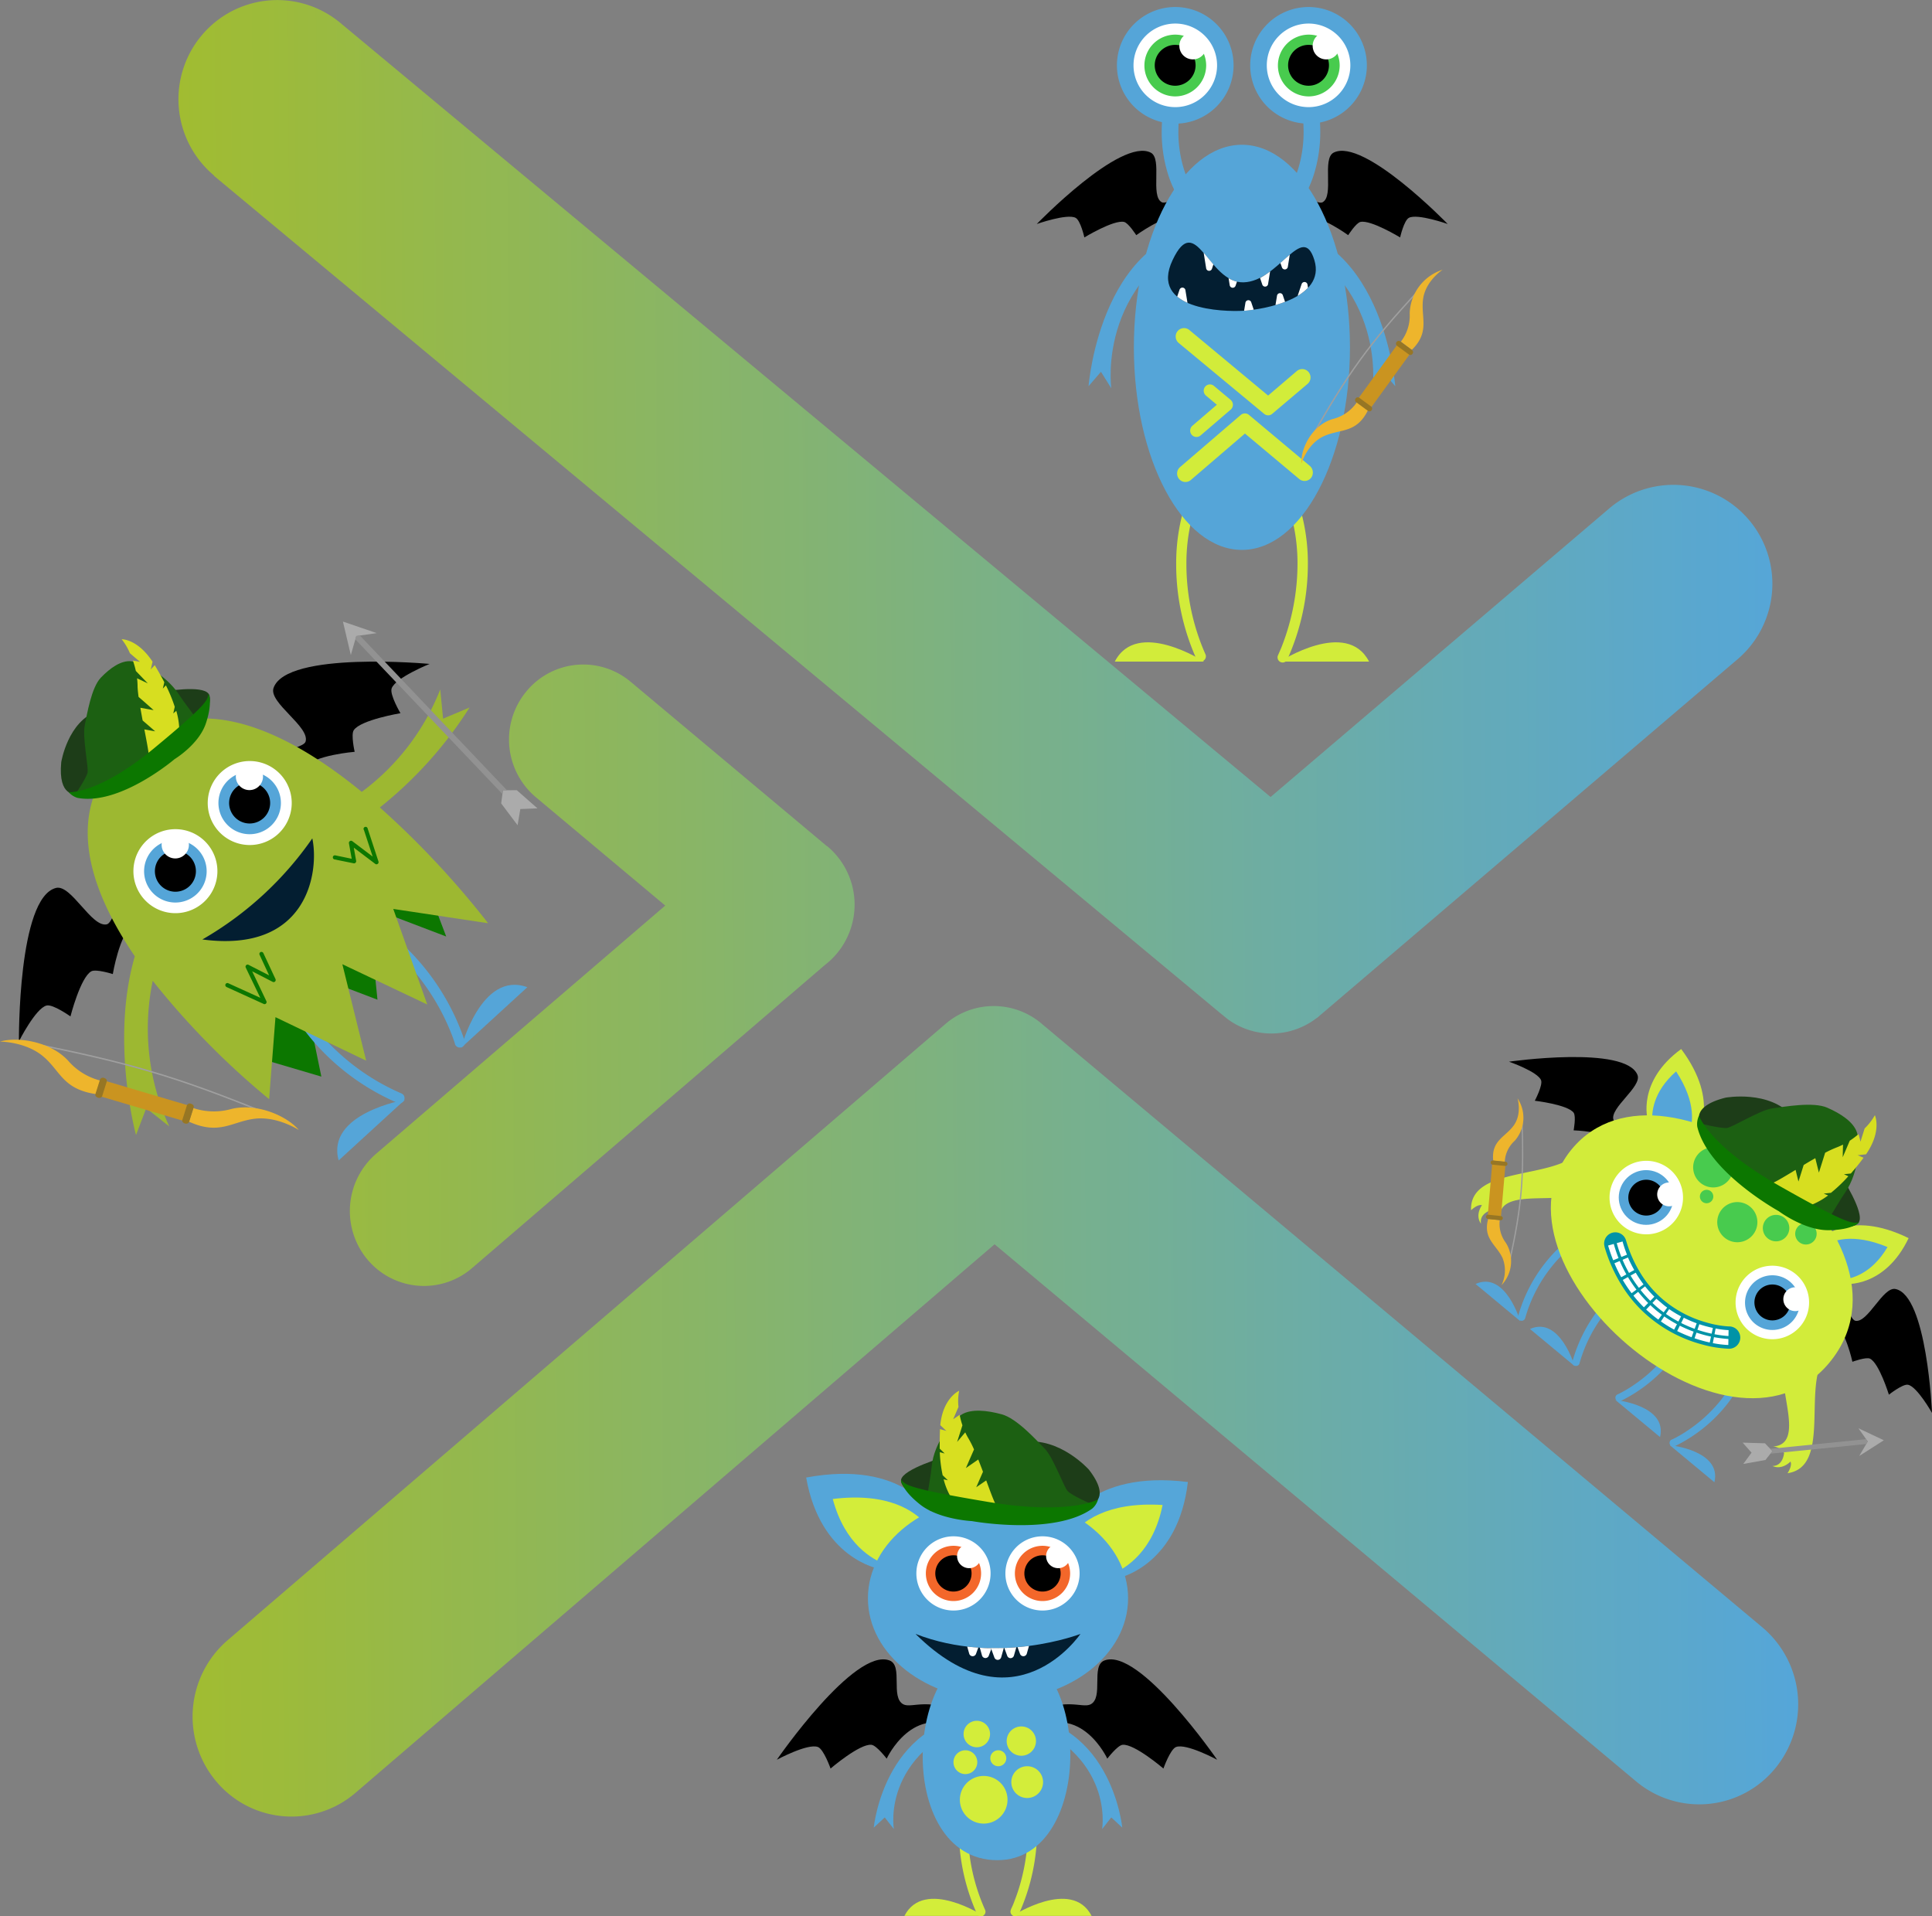 <svg xmlns="http://www.w3.org/2000/svg" xmlns:xlink="http://www.w3.org/1999/xlink" viewBox="0 0 437.92 434.3"><rect x="0" y="0" width="437.92" height="434.3" fill="#808080" stroke="none"/><defs><style>.cls-1{fill:#d2ec3a;}.cls-2{fill:#55a5d8;}.cls-3{fill:#fff;}.cls-4{fill:#0193a7;}.cls-5{fill:#48cb4e;}.cls-6{fill:#1d3d18;}.cls-7{fill:#1c6012;}.cls-8{fill:#d7de20;}.cls-9{fill:#0c7700;}.cls-10{fill:#ababab;}.cls-11{fill:#929292;}.cls-12{fill:#9f9f9f;}.cls-13{fill:#ca9420;}.cls-14{fill:#eeb52c;}.cls-15{fill:#977624;}.cls-16{fill:#031e31;}.cls-17{fill:#55a6d9;}.cls-18{fill:#d3ed3a;}.cls-19{fill:#f3672a;}.cls-20{fill:#d8df20;}.cls-21{fill:url(#XENET_AZUL_3);}.cls-22{fill:#9db831;}.cls-23{fill:#f2672a;}</style><linearGradient id="XENET_AZUL_3" x1="10.71" y1="214.63" x2="375.69" y2="214.63" gradientTransform="translate(29.54 -8.58) rotate(-0.34)" gradientUnits="userSpaceOnUse"><stop offset="0" stop-color="#a1bc31"/><stop offset="1" stop-color="#55a6d9"/></linearGradient></defs><title>IL-acerca de xenet</title><g id="Capa_2" data-name="Capa 2"><g id="Capa_1-2" data-name="Capa 1"><path d="M367.74,254.85c-.87-.23-1.81-.58-2-1-1-2.71,6.5-7.54,5.42-10.23-2.71-6.79-29.12-3-29.12-3s6.5,2.25,7.27,4.2c.44,1.13-1.42,4.65-1.42,4.65s7.43.87,8.8,2.71c.6.81,0,4,0,4s7.43.23,9.52,2.43Z"/><path d="M419.18,297.59c.39.81.91,1.68,1.39,1.76,2.85.49,6.22-7.77,9.06-7.21,7.18,1.42,8.29,28.08,8.29,28.08s-3.39-6-5.45-6.38c-1.19-.23-4.32,2.25-4.32,2.25s-2.21-7.14-4.27-8.16c-.91-.44-4,.7-4,.7s-1.59-7.27-4.13-8.91Z"/><path class="cls-1" d="M373.49,253.81s-2.56-8.66,7.58-16.06c9.12,12.26,3.37,19.74,3.37,19.74Z"/><path class="cls-2" d="M374.53,254.45c-.18-2.12,0-6.89,5.39-11.63,4.72,7.23,3.78,12.07,2.84,14.4Z"/><path class="cls-1" d="M418.21,291s9,.94,14.41-10.39c-13.73-6.72-20,.31-20,.31Z"/><path class="cls-2" d="M417.39,290.07c2.12-.21,6.79-1.23,10.45-7.44-8-3.31-12.56-1.5-14.67-.14Z"/><path class="cls-2" d="M361.39,277.51a29,29,0,0,0-10.65,8.11,34.3,34.3,0,0,0-6.64,12.7.83.83,0,1,0,1.62.38h0a33,33,0,0,1,6.3-12,27.4,27.4,0,0,1,10-7.65.83.83,0,0,0,.43-1.09A.84.84,0,0,0,361.39,277.51Z"/><path class="cls-2" d="M334.46,291l10.12,8.41S341.25,287.94,334.46,291Z"/><path class="cls-2" d="M373.72,287.75a28.93,28.93,0,0,0-10.66,8.11,34.3,34.3,0,0,0-6.64,12.7.84.84,0,0,0,.62,1,.82.82,0,0,0,1-.62h0a32.59,32.59,0,0,1,6.3-12,27.13,27.13,0,0,1,10-7.65.83.83,0,0,0-.67-1.52Z"/><path class="cls-2" d="M346.79,301.2l10.12,8.4S353.57,298.18,346.79,301.2Z"/><path class="cls-2" d="M395.26,306.62a27.28,27.28,0,0,1-5.67,11.27,33.44,33.44,0,0,1-7.18,6.4,29.26,29.26,0,0,1-2.53,1.52l-.72.36-.18.09-.05,0h0a.83.83,0,0,0-.43,1.09.84.84,0,0,0,1.1.43A34.12,34.12,0,0,0,390.87,319a29,29,0,0,0,6-11.95.83.83,0,0,0-1.62-.38Z"/><path class="cls-2" d="M388.6,335.94l-10.12-8.41S390.32,328.71,388.6,335.94Z"/><path class="cls-2" d="M382.94,296.38a27.17,27.17,0,0,1-5.68,11.27,33.19,33.19,0,0,1-7.17,6.4c-1,.69-1.92,1.19-2.53,1.52l-.72.37-.19.08,0,0h0a.83.83,0,1,0,.67,1.52,34.25,34.25,0,0,0,11.27-8.86,28.84,28.84,0,0,0,6-11.95.83.83,0,0,0-1.62-.38Z"/><path class="cls-2" d="M376.28,325.7l-10.13-8.41S378,318.47,376.28,325.7Z"/><path class="cls-1" d="M356.3,260.41c21.54-25.93,81.73,20.3,58.33,48.46C391.76,336.4,334.76,286.33,356.3,260.41Z"/><path class="cls-3" d="M379.55,276.76A8.33,8.33,0,1,1,378.47,265,8.34,8.34,0,0,1,379.55,276.76Z"/><circle class="cls-2" cx="373.15" cy="271.43" r="6.2" transform="translate(2.38 546.11) rotate(-72.57)"/><path d="M370.55,274.56a4.06,4.06,0,1,1,5.72-.53A4.07,4.07,0,0,1,370.55,274.56Z"/><path class="cls-3" d="M380.41,272.42a2.7,2.7,0,1,1-.35-3.8A2.71,2.71,0,0,1,380.41,272.42Z"/><path class="cls-3" d="M408.14,300.51a8.33,8.33,0,1,1-1.08-11.72A8.33,8.33,0,0,1,408.14,300.51Z"/><path class="cls-2" d="M397.78,300a6.2,6.2,0,1,1,8.73-.81A6.21,6.21,0,0,1,397.78,300Z"/><path d="M399.14,298.32a4.07,4.07,0,1,1,5.73-.53A4.08,4.08,0,0,1,399.14,298.32Z"/><path class="cls-3" d="M409,296.17a2.7,2.7,0,1,1-.35-3.8A2.69,2.69,0,0,1,409,296.17Z"/><path class="cls-4" d="M363.69,282.55a35.3,35.3,0,0,0,4.39,9.53,29.71,29.71,0,0,0,5.85,6.53,31.24,31.24,0,0,0,11.93,6.11,26.08,26.08,0,0,0,5.87.95,2.53,2.53,0,1,0,.1-5.05l0,1.41,0-1.41h0l0,1.41,0-1.41h0a22.83,22.83,0,0,1-5.05-.9,26,26,0,0,1-9.6-5,24.77,24.77,0,0,1-4.87-5.44,30.15,30.15,0,0,1-3.75-8.18,2.53,2.53,0,1,0-4.85,1.45Z"/><path class="cls-3" d="M388.24,304.4a22.1,22.1,0,0,0,3.51.43l.06-3.37h0a20.1,20.1,0,0,1-2.94-.37Zm-4.14-1.09a32.84,32.84,0,0,0,3.44.95l.71-3.3a28.49,28.49,0,0,1-3.07-.84Zm-3.94-1.64a30.58,30.58,0,0,0,3.27,1.4l1.15-3.16a28.29,28.29,0,0,1-2.92-1.26Zm-3.69-2.18a28.54,28.54,0,0,0,3,1.85l1.58-3a24.45,24.45,0,0,1-2.71-1.64Zm-3.34-2.7c.44.41.89.8,1.34,1.18s.94.76,1.42,1.1l2-2.72c-.43-.31-.84-.63-1.26-1s-.79-.67-1.18-1Zm-2.89-3.16a28.07,28.07,0,0,0,2.38,2.66l2.37-2.4a25.59,25.59,0,0,1-2.11-2.35Zm-2.41-3.54a30,30,0,0,0,2,3l2.7-2a27.69,27.69,0,0,1-1.76-2.65Zm-1.9-3.8a30.28,30.28,0,0,0,1.55,3.18l2.95-1.63A29.43,29.43,0,0,1,369,285l-3.1,1.32Zm-1.43-4c.35,1.17.73,2.28,1.16,3.33l3.12-1.25c-.38-1-.73-2-1-3Z"/><path class="cls-4" d="M365.79,281.92a30.16,30.16,0,0,0,9.54,15,29,29,0,0,0,16.44,6.55.34.34,0,0,0,.35-.33.34.34,0,0,0-.34-.34h0a28.42,28.42,0,0,1-16-6.4,29.41,29.41,0,0,1-9.32-14.68.35.35,0,0,0-.42-.23A.34.34,0,0,0,365.79,281.92Z"/><path class="cls-1" d="M413.59,307.54c-5,6.86,1.52,24.88-8.41,26.35,1.18-1.89.66-2.64.66-2.64s-1.85,2-4.09,1c2.45,0,2.64-2.93,2.64-2.93a3.18,3.18,0,0,0-2.56-1.49c7.48-.37,1-13.19,2.75-17.71Z"/><path class="cls-1" d="M357.79,261.19c-5.81,6.2-24.73,3.06-24.35,13.1,1.64-1.51,2.47-1.14,2.47-1.14s-1.65,2.19-.21,4.2c-.44-2.41,2.4-3.13,2.4-3.13a3.18,3.18,0,0,1,1.93,2.24c-1-7.42,12.78-3.4,16.9-5.95Z"/><path class="cls-5" d="M391.83,267.48a4.55,4.55,0,1,1-.59-6.41A4.54,4.54,0,0,1,391.83,267.48Z"/><path class="cls-5" d="M401.74,269.79a3,3,0,1,1-.39-4.27A3,3,0,0,1,401.74,269.79Z"/><path class="cls-5" d="M397.29,279.9a4.55,4.55,0,1,1-.59-6.41A4.55,4.55,0,0,1,397.29,279.9Z"/><path class="cls-5" d="M404.86,280.28a3,3,0,1,1-.39-4.27A3,3,0,0,1,404.86,280.28Z"/><path class="cls-5" d="M407.38,272.51a1.52,1.52,0,1,1-.2-2.14A1.52,1.52,0,0,1,407.38,272.51Z"/><path class="cls-5" d="M388,272.15a1.52,1.52,0,1,1-.2-2.14A1.52,1.52,0,0,1,388,272.15Z"/><path class="cls-5" d="M411.22,281.17a2.43,2.43,0,1,1-.32-3.41A2.43,2.43,0,0,1,411.22,281.17Z"/><path class="cls-6" d="M391.13,248.77s9.93-1.81,15.16,4.21-9,15.77-9,15.77l-11.81-14S382.8,250.85,391.13,248.77Z"/><path class="cls-6" d="M417.33,266.55s5.41,8.27,4,10.48-8.82.21-8.82.21l-3.37-6.36Z"/><path class="cls-7" d="M385.46,254.64s4.7,1.18,6,1,7.46-4.06,10.28-4.44,9.25-1.54,12.42-.16,5.95,3.26,6.74,5.59.49,9-2.61,13.55-3.9,7.44-5.77,6.94S386.92,261.09,385.46,254.64Z"/><path class="cls-8" d="M413.38,270.52l1.64-.18a33.87,33.87,0,0,0,3.94-3.76l-1-.45,1.57-.17c1-1.15,2-2.35,2.87-3.57l-1.31-.57,1.88-.21c3.66-5.32,2-8.86,2-8.86a13,13,0,0,1-2.32,3c-.52,1.65-.94,3-.94,3l-.43-1.72a18.5,18.5,0,0,1-2,1.5l-1.6,3.75.07-2.87a15.42,15.42,0,0,1-1.56.69,24.61,24.61,0,0,0-2.49,1.16c-.71,2.28-1.42,4.5-1.42,4.5l-.81-3.27c-.87.49-1.76,1-2.64,1.55-.62,2-1.18,3.74-1.18,3.74l-.65-2.64c-2.77,1.68-5.14,3.11-5.85,3.21,0,0,3.05,6.73,8.23,5.16a16.91,16.91,0,0,0,5-2.58Z"/><path class="cls-9" d="M403.2,274.51s-16-8.78-18.48-19.13a4.43,4.43,0,0,1,.38-2.51s2.36,6.89,18.29,15.93,16.45,8.43,18,8.23c0,0-1.44,1.73-6.93,1.78S403.2,274.51,403.2,274.51Z"/><polygon class="cls-10" points="427 326.42 421.24 323.7 423.36 326.69 421.42 329.99 427 326.42"/><polygon class="cls-10" points="395.14 331.79 397.02 329.23 395 326.96 400.06 327.11 401.75 328.88 400.17 330.89 395.14 331.79"/><polygon class="cls-11" points="423.36 326.69 422.99 326.17 401.26 328.36 401.75 328.88 401.29 329.46 423.02 327.27 423.36 326.69"/><path class="cls-12" d="M345.09,253.14c.53,13.62,0,20.4-2.83,33L342,286c2.77-12.54,3.35-19.3,2.82-32.9Z"/><polygon class="cls-13" points="338.25 263.57 341.24 263.88 340.21 275.87 337.22 275.56 338.25 263.57"/><path class="cls-14" d="M339.94,276.53l-2.62-.27c-1.24,4.45,1.81,5.8,3.24,8.81a7.59,7.59,0,0,1-.22,6.2,7.88,7.88,0,0,0,1-9.58A7.15,7.15,0,0,1,339.94,276.53Z"/><path class="cls-14" d="M341.08,263.32l-2.62-.27c-.47-4.62,2.76-5.32,4.67-8s.84-6.13.84-6.13a7.91,7.91,0,0,1-.63,9.62A6.88,6.88,0,0,0,341.08,263.32Z"/><path class="cls-15" d="M337.34,275.3l2.87.3a.48.48,0,0,1,.42.52h0a.46.46,0,0,1-.51.43l-2.87-.29a.49.49,0,0,1-.42-.53h0A.47.47,0,0,1,337.34,275.3Z"/><path class="cls-15" d="M338.39,263l2.87.3a.48.48,0,0,1,.43.52h0a.46.46,0,0,1-.51.43l-2.87-.29a.5.5,0,0,1-.43-.53h0A.47.47,0,0,1,338.39,263Z"/><path class="cls-1" d="M271.21,107.92a44.33,44.33,0,0,0-4.61,20,52.36,52.36,0,0,0,4.61,21.47,1.16,1.16,0,0,0,2.07-1h0a50.47,50.47,0,0,1-4.36-20.44A41.86,41.86,0,0,1,273.28,109a1.16,1.16,0,0,0-2.07-1Z"/><path class="cls-1" d="M252.69,149.94H272.9S257.74,140.12,252.69,149.94Z"/><path class="cls-1" d="M289.73,109a41.86,41.86,0,0,1,4.37,18.93,51.43,51.43,0,0,1-2.2,14.64c-.55,1.83-1.1,3.29-1.5,4.29-.21.5-.38.88-.49,1.14s-.11.22-.14.28l0,.07v0h0a1.16,1.16,0,1,0,2.07,1,52.55,52.55,0,0,0,4.61-21.47,44.33,44.33,0,0,0-4.61-20,1.16,1.16,0,0,0-2.07,1Z"/><path class="cls-1" d="M310.32,149.94H290.11S305.26,140.12,310.32,149.94Z"/><path d="M297.45,45.38c.87.37,1.88.71,2.33.46,2.67-1.43-.19-9.87,2.51-11.25,6.84-3.46,25.86,16.18,25.86,16.18s-6.83-2.41-8.79-1.41c-1.13.58-2,4.45-2,4.45s-6.66-4.05-9-3.51c-1,.23-2.77,3-2.77,3s-6.23-4.54-9.43-4.18Z"/><path d="M265.66,45.38c-.86.37-1.87.71-2.32.46-2.67-1.43.19-9.87-2.51-11.25C254,31.13,235,50.77,235,50.77s6.84-2.41,8.79-1.41c1.14.58,2,4.45,2,4.45s6.66-4.05,9-3.51c1,.23,2.76,3,2.76,3s6.23-4.54,9.43-4.18Z"/><ellipse class="cls-2" cx="281.5" cy="78.72" rx="24.49" ry="45.91"/><path class="cls-2" d="M266.2,13.88a42.27,42.27,0,0,0-1.45,4.71,46.51,46.51,0,0,0-1.43,11.1,31.92,31.92,0,0,0,1.55,10.16,24.55,24.55,0,0,0,6,9.72,1.87,1.87,0,0,0,2.64-2.65,20.72,20.72,0,0,1-5.05-8.25,28.31,28.31,0,0,1-1.36-9,43,43,0,0,1,1.32-10.2c.33-1.32.66-2.39.91-3.12.12-.37.22-.65.29-.84s.06-.16.08-.21v0h0l-.2-.08.2.08h0l-.2-.08.2.08a1.87,1.87,0,0,0-3.48-1.39Z"/><path class="cls-2" d="M292.86,15.27l.21-.08-.21.08h0l.21-.08-.21.08a36,36,0,0,1,1.33,4.35,42.81,42.81,0,0,1,1.29,10.07,28.31,28.31,0,0,1-1.36,9,20.72,20.72,0,0,1-5.05,8.25,1.87,1.87,0,1,0,2.64,2.65,24.55,24.55,0,0,0,6-9.72,32.2,32.2,0,0,0,1.55-10.16,46.51,46.51,0,0,0-1.43-11.1,42.27,42.27,0,0,0-1.45-4.71,1.87,1.87,0,0,0-3.48,1.39Z"/><circle class="cls-3" cx="266.4" cy="14.81" r="11.34"/><path class="cls-2" d="M266.4,5.34a9.47,9.47,0,1,1-9.47,9.47,9.47,9.47,0,0,1,9.47-9.47Zm0-3.75a13.22,13.22,0,1,0,13.21,13.22A13.23,13.23,0,0,0,266.4,1.59Z"/><path class="cls-5" d="M266.4,21.85a7,7,0,1,1,7-7A7.05,7.05,0,0,1,266.4,21.85Z"/><path d="M266.4,19.43A4.63,4.63,0,1,1,271,14.81,4.64,4.64,0,0,1,266.4,19.43Z"/><path class="cls-3" d="M273.46,10.39a3.07,3.07,0,1,1-3.06-3.07A3.07,3.07,0,0,1,273.46,10.39Z"/><path class="cls-3" d="M296.61,26.15A11.34,11.34,0,1,1,308,14.81,11.36,11.36,0,0,1,296.61,26.15Z"/><path class="cls-2" d="M296.61,5.34a9.47,9.47,0,1,1-9.47,9.47,9.47,9.47,0,0,1,9.47-9.47Zm0-3.75a13.22,13.22,0,1,0,13.21,13.22A13.23,13.23,0,0,0,296.61,1.59Z"/><path class="cls-5" d="M296.61,21.85a7,7,0,1,1,7.05-7A7.05,7.05,0,0,1,296.61,21.85Z"/><path d="M296.61,19.43a4.63,4.63,0,1,1,4.62-4.62A4.63,4.63,0,0,1,296.61,19.43Z"/><path class="cls-3" d="M303.68,10.39a3.07,3.07,0,1,1-3.07-3.07A3.08,3.08,0,0,1,303.68,10.39Z"/><path class="cls-2" d="M277.44,51.14c-27.89-.56-30.7,36.39-30.7,36.39l2.81-3.27L251.89,88S248.15,61.34,277.44,51.14Z"/><path class="cls-2" d="M285.56,51.14c27.9-.56,30.7,36.39,30.7,36.39l-2.8-3.27L311.12,88S314.86,61.34,285.56,51.14Z"/><path class="cls-16" d="M265.79,58.94c-5.36,11.29,11.54,11.76,16.07,11.49s18.74-2.74,16.06-11.49-8,4.85-16.06,5.05S271.14,47.64,265.79,58.94Z"/><path class="cls-3" d="M274.71,60.92l.33-1c-.78-.9-1.51-1.83-2.21-2.64h0l.56,3.49A.68.68,0,0,0,274.71,60.92Z"/><path class="cls-3" d="M287.89,61.51A17.18,17.18,0,0,1,285.61,63l.5,1.47a.68.68,0,0,0,1.33-.13Z"/><path class="cls-3" d="M280.38,63.83a6.71,6.71,0,0,1-1.9-.79l.25,1.58a.69.69,0,0,0,1.34.12Z"/><path class="cls-3" d="M292.35,57.72c-.66.56-1.37,1.2-2.13,1.87l.35,1a.69.69,0,0,0,1.34-.13Z"/><path class="cls-3" d="M289.11,69.14c.73-.21,1.46-.46,2.17-.73l-.5-1.48a.68.68,0,0,0-1.33.13Z"/><path class="cls-3" d="M294.13,67.06a10.85,10.85,0,0,0,2.35-1.83l-.11-.71a.69.69,0,0,0-1.34-.13Z"/><path class="cls-3" d="M282,70.42c.6,0,1.34-.12,2.18-.24l-.56-1.65a.68.68,0,0,0-1.33.12Z"/><path class="cls-3" d="M266.83,67.22a10,10,0,0,0,2.33,1.41l-.46-2.84a.69.69,0,0,0-1.34-.13Z"/><path class="cls-1" d="M270.28,96.49l5.54-4.76-2.48-2.08a1.45,1.45,0,0,1-.18-2,1.4,1.4,0,0,1,2-.19l2.87,2.4.9.75h0a1.5,1.5,0,0,1,.53,1.12,1.47,1.47,0,0,1-.45,1.06l-.12.1-.84.72-5.93,5.09a1.43,1.43,0,0,1-2-.16A1.46,1.46,0,0,1,270.28,96.49Zm26.59,9.08L283.06,94l0,0h0l0,0a1.41,1.41,0,0,0-.89-.3,1.46,1.46,0,0,0-.89.31l-.07.06-13.73,11.79a1.93,1.93,0,0,0-.22,2.7,1.87,1.87,0,0,0,2.67.22l12.26-10.52,12.3,10.3a1.89,1.89,0,0,0,2.68-.25A2,2,0,0,0,296.87,105.57Zm-29.7-27.84,19.29,16,.15.12a1.4,1.4,0,0,0,.85.28,1.38,1.38,0,0,0,.86-.3h0l.12-.1h0L296.39,87a1.92,1.92,0,0,0,.22-2.68,1.89,1.89,0,0,0-2.67-.22l-6.5,5.55L269.59,74.8a1.89,1.89,0,0,0-2.67.25h0A1.92,1.92,0,0,0,267.17,77.73Z"/><path class="cls-12" d="M296.7,99.85c8.53-15.18,13.64-22.22,24.84-34.24l.22.22c-11.17,12-16.27,19-24.79,34.17Z"/><polygon class="cls-13" points="310.62 92.58 307.78 90.45 316.81 77.99 319.65 80.13 310.62 92.58"/><path class="cls-14" d="M317.53,77.43,320,79.3c4.22-4.1,2-7.4,2.57-11.54S327,61.13,327,61.13A10.74,10.74,0,0,0,319.53,71,9.58,9.58,0,0,1,317.53,77.43Z"/><path class="cls-14" d="M307.57,91.15,310.06,93c-2.61,5.32-6.36,4.15-10.08,5.9s-5,6.19-5,6.19c-.18-3.41,2.34-8.66,7.06-10.11A9.29,9.29,0,0,0,307.57,91.15Z"/><path class="cls-15" d="M319.36,80.35l-2.72-2a.6.6,0,0,1-.09-.83h0a.58.58,0,0,1,.81-.17l2.72,2a.6.6,0,0,1,.09.83h0A.58.58,0,0,1,319.36,80.35Z"/><path class="cls-15" d="M310.09,93.13l-2.73-2a.6.6,0,0,1-.08-.83h0a.58.58,0,0,1,.8-.16l2.72,2a.59.59,0,0,1,.09.83h0A.57.57,0,0,1,310.09,93.13Z"/><path d="M233.21,389.09c7.81-4.83,12-1.79,14-2.82,3-1.57,0-8.74,3.12-9.94,7.95-3.05,25.56,22.5,25.56,22.5s-7-3.78-9.32-2.89c-1.32.51-2.86,4.88-2.86,4.88s-6.6-5.66-9.26-5.38c-1.16.12-3.46,3.14-3.46,3.14s-6-13-17-6.35Z"/><path d="M218.76,389.09c-7.81-4.83-12-1.79-14-2.82-3-1.57,0-8.74-3.12-9.94-7.95-3.05-25.56,22.5-25.56,22.5s7-3.78,9.32-2.89c1.32.51,2.86,4.88,2.86,4.88s6.6-5.66,9.26-5.38c1.16.12,3.46,3.14,3.46,3.14s6-13,17-6.35Z"/><path class="cls-17" d="M199.23,355.54s-13.26-2.26-16.5-20.67c22.37-4.15,28.6,8.45,28.6,8.45Z"/><path class="cls-18" d="M200.76,354.58c-2.95-1.15-9.24-4.48-12-14.85,12.77-1.57,18.61,2.87,21.11,5.66Z"/><path class="cls-17" d="M254,357.49s13.1-3,15.25-21.61C246.66,333.06,241.19,346,241.19,346Z"/><path class="cls-18" d="M252.4,356.62c2.88-1.32,9-5,11.12-15.53-12.84-.81-18.42,4-20.74,6.9Z"/><path class="cls-18" d="M221.43,396.93a39.35,39.35,0,0,0-4.09,17.73,46.71,46.71,0,0,0,4.09,19.07,1,1,0,0,0,1.84-.92h0a44.53,44.53,0,0,1-3.88-18.15,37.23,37.23,0,0,1,3.88-16.81,1,1,0,0,0-1.84-.92Z"/><path class="cls-18" d="M205,434.22h17.94S209.48,425.5,205,434.22Z"/><path class="cls-18" d="M229.16,397.85A37.23,37.23,0,0,1,233,414.66a46,46,0,0,1-1.95,13c-.49,1.63-1,2.92-1.34,3.81-.18.44-.33.78-.44,1s-.09.2-.12.26l0,.06h0a1,1,0,1,0,1.83.92,46.62,46.62,0,0,0,4.1-19.07,39.24,39.24,0,0,0-4.1-17.73,1,1,0,1,0-1.83.92Z"/><path class="cls-18" d="M247.43,434.22H229.49S242.94,425.5,247.43,434.22Z"/><path class="cls-17" d="M226.07,373c21.54,0,22.56,48.59,0,48.59C202.49,421.6,204.54,373,226.07,373Z"/><path class="cls-17" d="M255.7,362.23c0,12.74-13.2,23.07-29.49,23.07S196.73,375,196.73,362.23s13.2-23.07,29.48-23.07S255.7,349.49,255.7,362.23Z"/><path class="cls-3" d="M224.53,356.6a8.41,8.41,0,1,1-8.41-8.41A8.4,8.4,0,0,1,224.53,356.6Z"/><path class="cls-19" d="M216.12,362.86a6.26,6.26,0,1,1,6.26-6.26A6.27,6.27,0,0,1,216.12,362.86Z"/><path d="M216.12,360.71a4.11,4.11,0,1,1,4.1-4.11A4.11,4.11,0,0,1,216.12,360.71Z"/><path class="cls-3" d="M222.4,352.68a2.73,2.73,0,1,1-2.73-2.73A2.72,2.72,0,0,1,222.4,352.68Z"/><path class="cls-3" d="M244.71,356.6a8.41,8.41,0,1,1-8.41-8.41A8.4,8.4,0,0,1,244.71,356.6Z"/><path class="cls-19" d="M236.3,362.86a6.26,6.26,0,1,1,6.26-6.26A6.26,6.26,0,0,1,236.3,362.86Z"/><path d="M236.3,360.71a4.11,4.11,0,1,1,4.11-4.11A4.11,4.11,0,0,1,236.3,360.71Z"/><path class="cls-3" d="M242.58,352.68a2.73,2.73,0,1,1-2.72-2.73A2.72,2.72,0,0,1,242.58,352.68Z"/><path class="cls-16" d="M207.52,370.31c22.43,22.22,37.38,0,37.38,0S226.21,377.58,207.52,370.31Z"/><path class="cls-3" d="M224.68,373.75l-.08-.22c-.82,0-1.66,0-2.51-.1l.5,1.78a.81.81,0,0,0,1.53.05Z"/><path class="cls-3" d="M221.22,374.85l.53-1.44c-.83-.06-1.67-.13-2.52-.23l.46,1.61A.81.81,0,0,0,221.22,374.85Zm11.52-.06.5-1.76c-.83.11-1.7.21-2.6.28l.57,1.54A.81.81,0,0,0,232.74,374.79Zm-2.91.42.54-1.87c-.88.07-1.79.13-2.72.16l.65,1.76A.8.8,0,0,0,229.83,375.21Z"/><path class="cls-3" d="M226.93,375.62l.6-2.12c-.95,0-1.93.05-2.93,0l.08.22.71,1.93A.81.81,0,0,0,226.93,375.62Z"/><path class="cls-17" d="M225.31,388.48c-24.77-.39-27.26,25.73-27.26,25.73l2.49-2.31,2.07,2.64S199.29,395.69,225.31,388.48Z"/><path class="cls-17" d="M227.12,388.48c24.77-.39,27.26,25.73,27.26,25.73l-2.49-2.31-2.08,2.64S253.13,395.69,227.12,388.48Z"/><path class="cls-18" d="M221.52,399.38a2.7,2.7,0,1,1-2.7-2.7A2.7,2.7,0,0,1,221.52,399.38Z"/><path class="cls-18" d="M228.37,407.9a5.4,5.4,0,1,1-5.4-5.4A5.39,5.39,0,0,1,228.37,407.9Z"/><path class="cls-18" d="M228.09,398.49a1.81,1.81,0,1,1-1.81-1.81A1.81,1.81,0,0,1,228.09,398.49Z"/><path class="cls-18" d="M236.43,403.89a3.6,3.6,0,1,1-3.59-3.59A3.59,3.59,0,0,1,236.43,403.89Z"/><path class="cls-18" d="M234.82,394.61a3.32,3.32,0,1,1-3.32-3.33A3.32,3.32,0,0,1,234.82,394.61Z"/><path class="cls-18" d="M224.41,393.05a3,3,0,1,1-3-3.05A3,3,0,0,1,224.41,393.05Z"/><path class="cls-6" d="M246.81,333.07s-6.67-7.47-14.79-6.23-3.25,17.27-3.25,17.27L247.35,341S252,339.76,246.81,333.07Z"/><path class="cls-6" d="M214.34,330.11s-9.74,2.8-10.1,5.29,6.85,5.6,6.85,5.6l6.86-2.64Z"/><path class="cls-7" d="M247.44,340.92s-4.51-2-5.41-2.95-3.25-7.63-5.23-9.65-6.32-6.85-9.74-7.78-6.86-1.25-9,0-6.32,6.38-6.86,11.67-1.8,7.94,0,8.71S242,344.81,247.44,340.92Z"/><path class="cls-20" d="M214.85,335.49l-1.18-1.14a30.53,30.53,0,0,1-.65-5.23l1.11.3-1.13-1.1c0-1.47,0-2.95.07-4.42l1.42.39L213.13,323c.61-6.21,4.28-7.8,4.28-7.8a11.59,11.59,0,0,0-.15,3.67c-.68,1.55-1.21,2.79-1.21,2.79l1.47-1a18.53,18.53,0,0,0,.63,2.37l-1.2,3.77,1.84-2.17a14.81,14.81,0,0,0,.78,1.47,24.15,24.15,0,0,1,1.21,2.4c-.94,2.13-1.84,4.22-1.84,4.22l2.8-1.94c.36.91.72,1.85,1.07,2.78-.82,1.87-1.53,3.51-1.53,3.51l2.26-1.55c1.09,2.95,2,5.48,2.52,6,0,0-6.85,3.11-9.92-1.25a15.6,15.6,0,0,1-2.25-5Z"/><path class="cls-9" d="M220.29,344.74s18.5,3.37,27.24-2.8a4.22,4.22,0,0,0,1.36-2.11s-6.41,3.66-25,.55-18.58-3.89-19.66-5c0,0,0,2.18,4.33,5.6S220.29,344.74,220.29,344.74Z"/><path class="cls-21" d="M85.24,261.5l65.55-56.26-29.33-24.56a17.09,17.09,0,0,1-2.2-23.92,16.7,16.7,0,0,1,23.68-2.25l33.89,28.38,10.6,8.88.06,0a17.25,17.25,0,0,1,.91,25.71,16.58,16.58,0,0,1-1.42,1.22l-9.91,8.51L107,287.4a16.7,16.7,0,0,1-23.71-1.94A17.13,17.13,0,0,1,85.24,261.5ZM399.48,368.83,236.24,232.12l-.24-.22-.06-.05-.25-.19a16.79,16.79,0,0,0-21,.08l-.82.7L51.55,371.78A22.82,22.82,0,0,0,49,403.72a22.25,22.25,0,0,0,31.6,2.59L225.44,282,370.85,403.73a22.26,22.26,0,0,0,31.57-3A22.81,22.81,0,0,0,399.48,368.83Zm-351-329,228,189.69L278.3,231a16.75,16.75,0,0,0,20.11-.25l.06,0,1.41-1.21h0l93.92-80.09a22.43,22.43,0,1,0-29-34.25L288,180.63,77.12,5.17a22.34,22.34,0,0,0-31.53,3h0A22.54,22.54,0,0,0,48.53,39.79Z"/><path d="M25.79,207.26c-.42,1-1,2.1-1.58,2.23-3.46.78-8.07-9.11-11.51-8.25C4,203.41,4.29,236,4.29,236s3.78-7.5,6.27-8.11c1.44-.36,5.41,2.47,5.41,2.47s2.26-8.85,4.72-10.22c1.08-.59,4.88.62,4.88.62s1.49-9,4.5-11.14Z"/><path d="M66.9,169.47c1-.33,2.18-.81,2.36-1.38,1.06-3.38-8.4-8.81-7.26-12.16,2.9-8.47,35.38-5.46,35.38-5.46s-7.79,3.14-8.61,5.56c-.48,1.41,2,5.61,2,5.61s-9,1.5-10.58,3.84c-.69,1,.2,4.91.2,4.91s-9.07.73-11.48,3.55Z"/><polygon class="cls-9" points="49.18 237.02 72.84 244 67.87 219.83 85.56 226.57 83.45 205.51 101.14 212.25 93.05 190.94 53.55 204.25 49.18 237.02"/><path class="cls-2" d="M61.93,219.28a44.63,44.63,0,0,0,10.18,17.93,52.73,52.73,0,0,0,18,12.75,1.16,1.16,0,1,0,.82-2.17h0a50.79,50.79,0,0,1-17.13-12.15,42.17,42.17,0,0,1-9.65-17,1.16,1.16,0,0,0-2.24.64Z"/><path class="cls-2" d="M76.76,263l15-13.74S73.82,252.34,76.76,263Z"/><path class="cls-2" d="M76.35,207.45A42.19,42.19,0,0,1,92.47,218.5a52,52,0,0,1,8.33,12.32c.83,1.73,1.42,3.19,1.8,4.2.19.51.32.91.41,1.18l.1.3,0,.08h0a1.15,1.15,0,0,0,1.43.79,1.17,1.17,0,0,0,.8-1.44,53.08,53.08,0,0,0-11.19-19,44.58,44.58,0,0,0-17-11.65,1.16,1.16,0,0,0-1.5.67A1.17,1.17,0,0,0,76.35,207.45Z"/><path class="cls-2" d="M119.53,223.74l-15,13.74S109.11,219.91,119.53,223.74Z"/><path class="cls-22" d="M106.43,160.35l-6,2.53-.64-6.63A53,53,0,0,1,82,179.47c-16.79-13.75-37.75-24.15-53.57-9.61C14,183.17,20,201.22,30.56,216.73c-5.59,19.17.27,40.51.27,40.51l2.32-6.08,5.22,4.13a53,53,0,0,1-3.75-33A178.62,178.62,0,0,0,61,249.11l1.44-18.58L83,240.39l-5.4-21.86,19.25,9.13L89.14,206l21.5,3.24A200.15,200.15,0,0,0,86.1,183,91.26,91.26,0,0,0,106.43,160.35Z"/><path class="cls-3" d="M46.77,191a9.52,9.52,0,1,1-13.45-.57A9.52,9.52,0,0,1,46.77,191Z"/><path class="cls-2" d="M44.56,202.67a7.09,7.09,0,1,1,.42-10A7.09,7.09,0,0,1,44.56,202.67Z"/><path d="M42.91,200.87a4.65,4.65,0,1,1,.28-6.56A4.66,4.66,0,0,1,42.91,200.87Z"/><path class="cls-3" d="M42,189.37a3.09,3.09,0,1,1-4.36-.18A3.08,3.08,0,0,1,42,189.37Z"/><path class="cls-3" d="M63.6,175.54A9.52,9.52,0,1,1,50.15,175,9.53,9.53,0,0,1,63.6,175.54Z"/><path class="cls-2" d="M61.38,187.2a7.08,7.08,0,1,1,.43-10A7.08,7.08,0,0,1,61.38,187.2Z"/><path d="M59.73,185.41a4.65,4.65,0,1,1,.28-6.57A4.65,4.65,0,0,1,59.73,185.41Z"/><path class="cls-3" d="M58.81,173.91a3.08,3.08,0,1,1-4.36-.19A3.08,3.08,0,0,1,58.81,173.91Z"/><path class="cls-9" d="M51.37,223.71l8.39,3.82a.45.45,0,0,0,.53-.09.47.47,0,0,0,.09-.54l-3.22-6.76,4.65,2.39a.47.47,0,0,0,.54-.08.49.49,0,0,0,.1-.54L59.69,216a.48.48,0,0,0-.63-.22.46.46,0,0,0-.22.62L61,221.06l-4.66-2.39a.45.45,0,0,0-.54.08.46.46,0,0,0-.1.54L59,226.14l-7.22-3.28a.47.47,0,1,0-.39.85Z"/><path class="cls-9" d="M82.47,188.05l2,6.08-4.63-3.5a.47.47,0,0,0-.53,0,.48.48,0,0,0-.22.48l.63,3.52L76,193.86a.46.46,0,0,0-.55.36.47.47,0,0,0,.37.56l4.35.88a.47.47,0,0,0,.42-.13.51.51,0,0,0,.14-.42l-.54-3,4.87,3.68a.45.45,0,0,0,.55,0,.47.47,0,0,0,.18-.53l-2.46-7.5a.47.47,0,1,0-.89.29Z"/><polygon class="cls-23" points="25.67 174.96 22.57 166.28 30.24 170.76 27.72 164.64 33.37 167.89 25.67 174.96"/><path class="cls-16" d="M45.87,212.92c24,3.19,26.5-15.48,24.92-22.91A77,77,0,0,1,45.87,212.92Z"/><path class="cls-6" d="M13.88,172.74s1.49-9.32,8.24-11.57S32.84,175,32.84,175l-15.57,4.93S13.12,180.78,13.88,172.74Z"/><path class="cls-6" d="M37.08,156.74s8.73-1.55,10.19.49S44.75,165,44.75,165l-6.46.5Z"/><path class="cls-7" d="M17.16,179.9s2.45-3.63,2.69-4.83-1.19-8-.65-10.63,1.51-8.62,3.66-10.86,4.61-3.92,6.84-3.72,7.84,3,10.78,7.43,5.16,6.23,4.17,7.66S23.12,181.09,17.16,179.9Z"/><path class="cls-8" d="M39.27,161.69l.34-1.5a35.08,35.08,0,0,0-2-4.86l-.7.73.33-1.44c-.67-1.31-1.41-2.6-2.16-3.86-.54.57-.9.93-.9.93l.4-1.72c-3.43-5.21-7-5.09-7-5.09a13.4,13.4,0,0,1,1.87,3.17L31.73,150l-1.6-.29a23.76,23.76,0,0,1,.66,2.35l2.71,2.82-2.43-1.15c.06.53.1,1.08.11,1.62,0,.72.1,1.61.23,2.6,1.73,1.48,3.41,3,3.41,3l-3-.54c.15.94.33,1.91.51,2.88,1.52,1.3,2.84,2.46,2.84,2.46l-2.45-.44c.58,3,1.09,5.65,1,6.3,0,0,6.68-.09,6.92-5.18a17,17,0,0,0-.68-5.32Z"/><path class="cls-9" d="M39.57,172.05s-12.41,10.6-22,8.78a4.34,4.34,0,0,1-2-1.29s6.6.57,19.2-9.83S47,158.63,47.27,157.23c0,0,1,1.91-.6,6.71S39.57,172.05,39.57,172.05Z"/><polygon class="cls-10" points="77.73 140.87 79.52 148.46 80.76 144.15 85.39 143.49 77.73 140.87"/><polygon class="cls-10" points="121.83 183.21 117.94 183.36 117.32 187.03 113.6 182.08 114 179.11 117.14 179.09 121.83 183.21"/><polygon class="cls-11" points="80.76 144.15 80.54 144.9 113.89 179.97 114 179.11 114.91 179.1 81.57 144.03 80.76 144.15"/><path class="cls-12" d="M7,236.27c22.14,4.39,33,7.59,52.75,15.6l-.15.29C39.92,244.17,29.1,241,7,236.59Z"/><polygon class="cls-13" points="22.53 248.41 23.64 244.9 42.82 250.57 41.71 254.08 22.53 248.41"/><path class="cls-14" d="M43.84,251.14l-1,3.08c6.94,3.14,9.75-.05,14.9-.67s10,2.56,10,2.56c-2.58-3.09-9.39-6.22-15.3-4.77A14.69,14.69,0,0,1,43.84,251.14Z"/><path class="cls-14" d="M22.7,244.89l-1,3.07c-7.57-1.14-8-5.31-12-8.61S0,236.07,0,236.07c3.93-1.16,11.38-.08,15.44,4.32A14.33,14.33,0,0,0,22.7,244.89Z"/><path class="cls-15" d="M41.32,253.85l1.06-3.37a.73.73,0,0,1,.94-.32h0c.42.12.68.47.59.77l-1.06,3.37a.74.74,0,0,1-.94.32h0C41.49,254.5,41.22,254.15,41.32,253.85Z"/><path class="cls-15" d="M21.62,248l1.06-3.37a.74.74,0,0,1,.94-.32h0c.42.13.68.47.59.78l-1.06,3.36a.73.73,0,0,1-.94.32h0C21.79,248.67,21.52,248.32,21.62,248Z"/></g></g></svg>